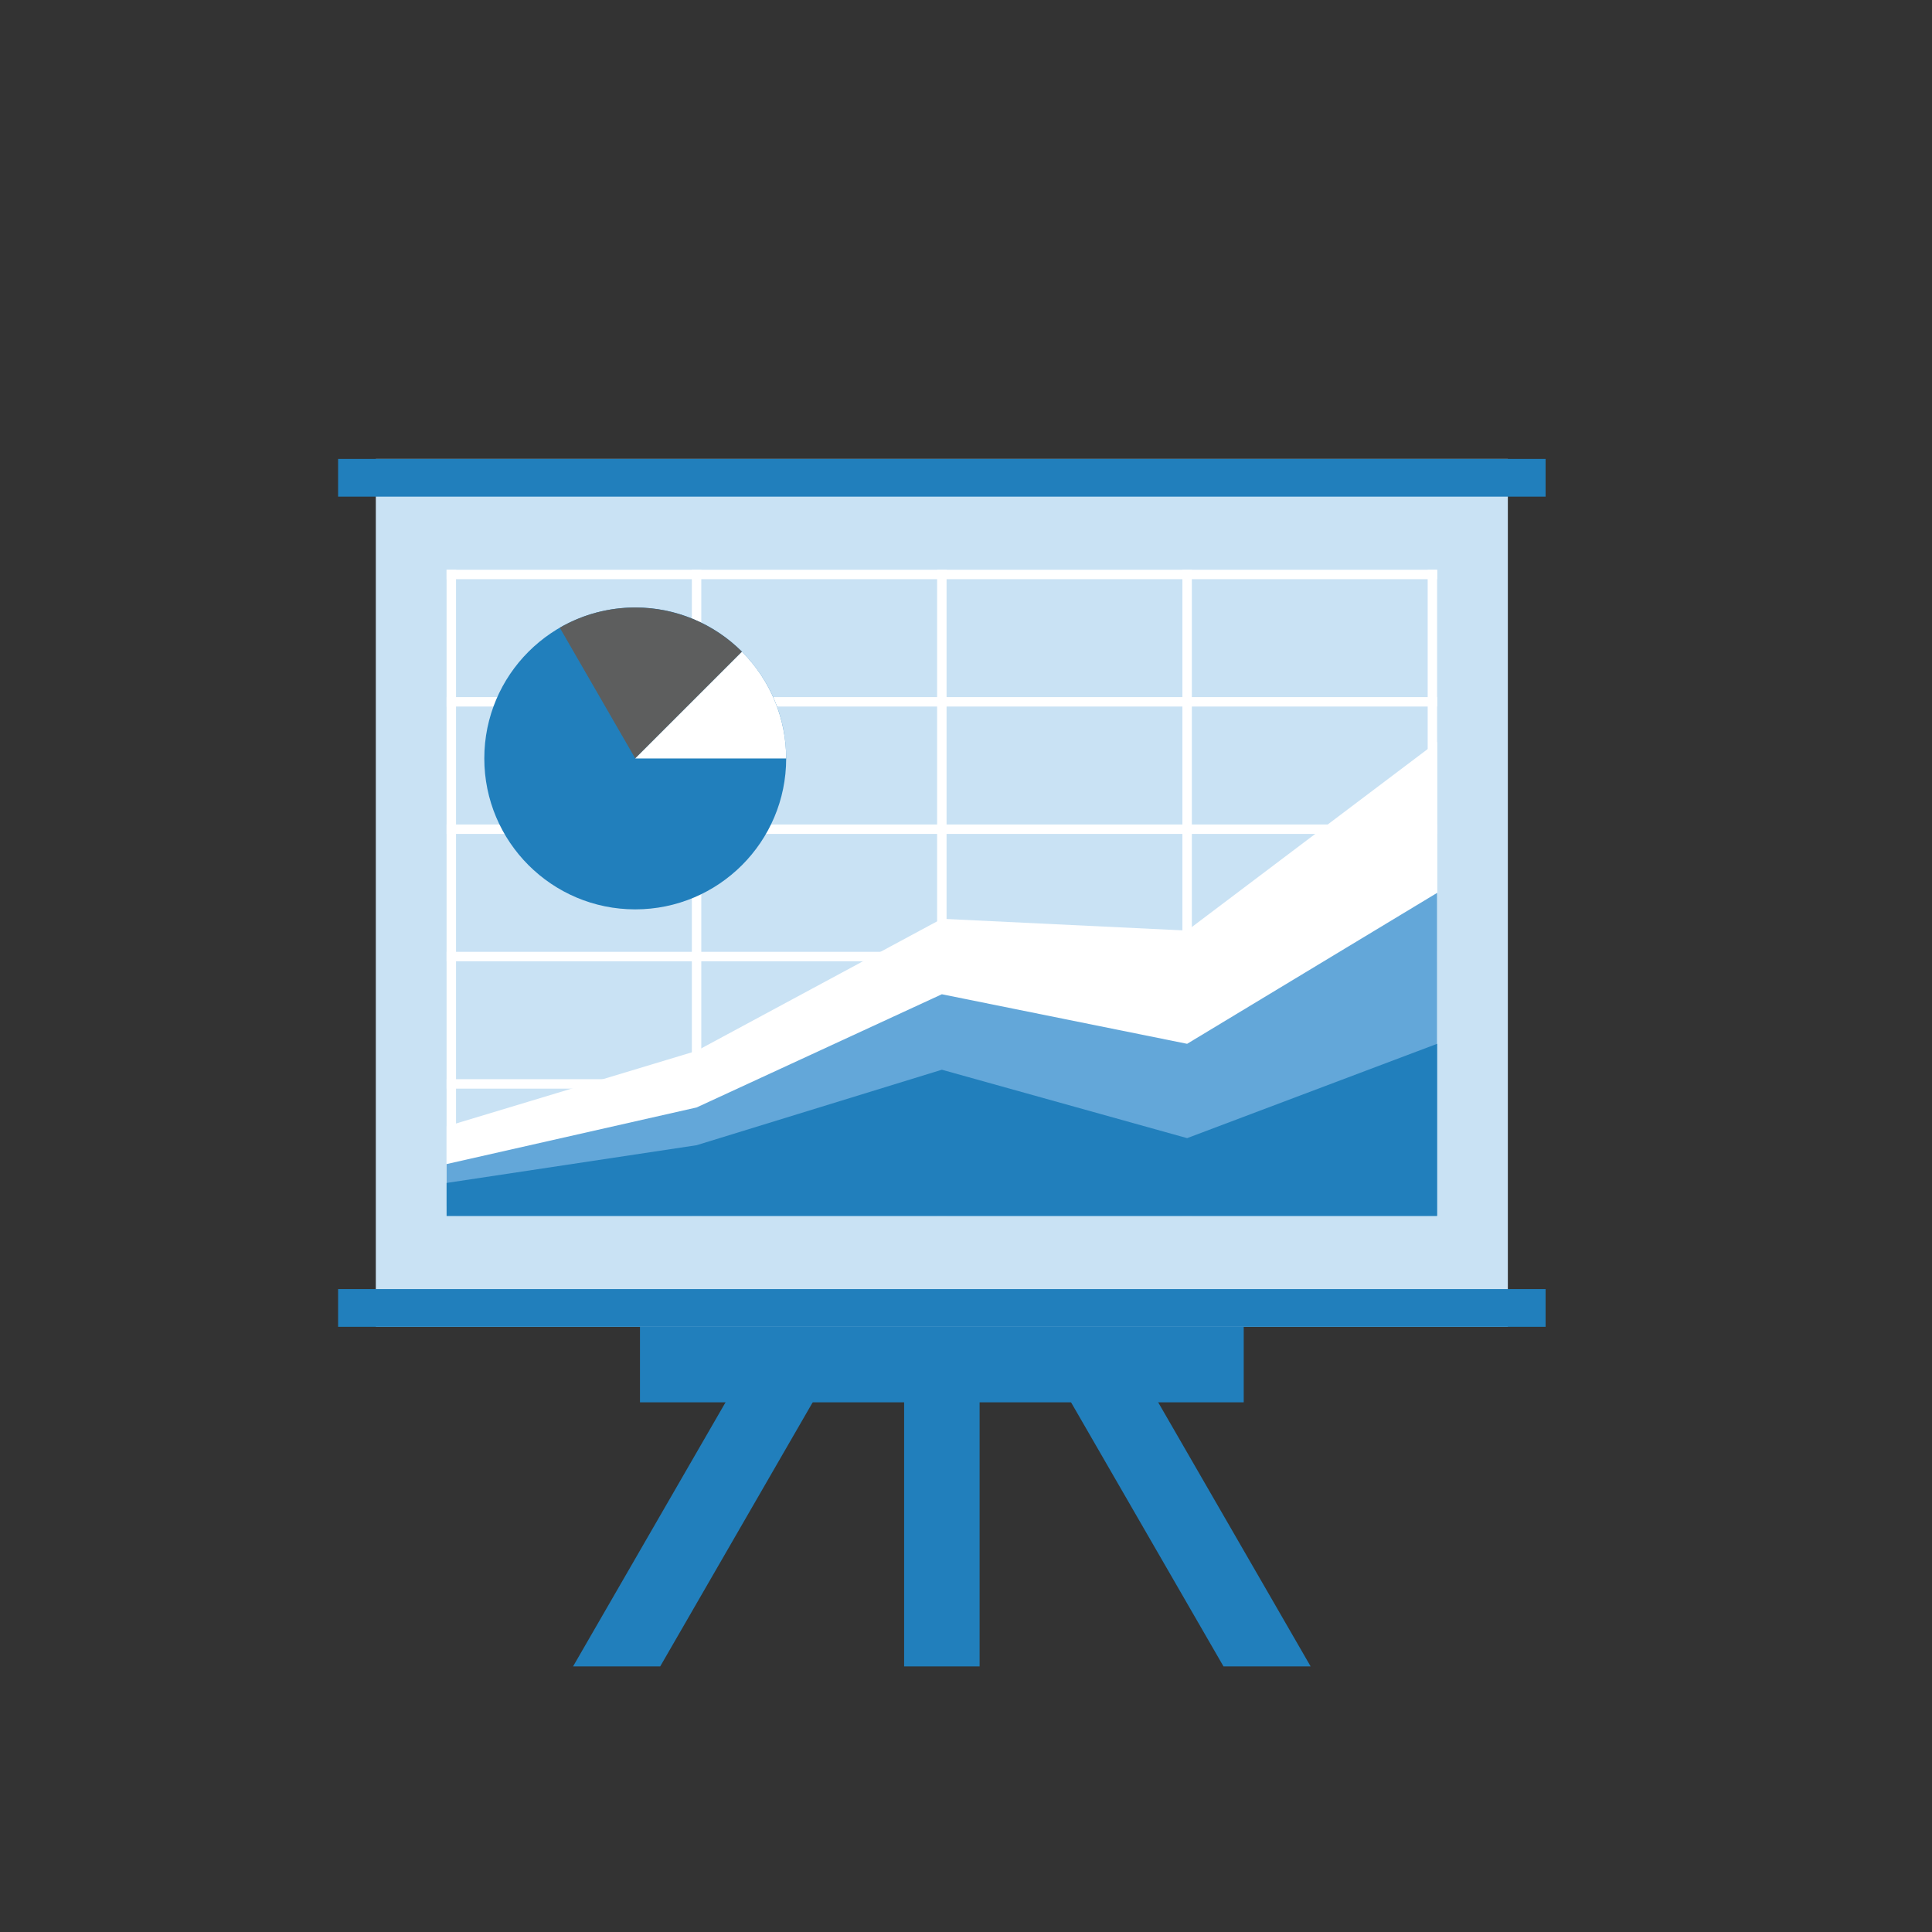 <?xml version="1.0" encoding="utf-8"?>
<!-- Generator: Adobe Illustrator 16.0.0, SVG Export Plug-In . SVG Version: 6.00 Build 0)  -->
<!DOCTYPE svg PUBLIC "-//W3C//DTD SVG 1.1//EN" "http://www.w3.org/Graphics/SVG/1.1/DTD/svg11.dtd">
<svg version="1.1" id="Layer_1" xmlns="http://www.w3.org/2000/svg" xmlns:xlink="http://www.w3.org/1999/xlink" x="0px" y="0px"
	 width="80px" height="80px" viewBox="-5 -5 80 80" enable-background="new -5 -5 80 80" xml:space="preserve">
<rect x="-5" y="-5" width="80" height="80" fill="#333333" stroke="none"/>
<rect x="32.438" y="39.003" fill="#217FBC" width="3.125" height="25"/>
<polygon fill="#217FBC" points="22.337,64.003 35.354,41.458 32.647,39.896 18.729,64.003 "/>
<polygon fill="#217FBC" points="45.663,64.003 32.647,41.458 35.354,39.896 49.271,64.003 "/>
<rect x="21.5" y="49.435" fill="#217FBC" width="25" height="3.632"/>
<rect x="10.562" y="14.003" fill="#C9E2F4" width="46.875" height="35.938"/>
<rect x="9" y="48.378" fill="#217FBC" width="50" height="1.562"/>
<g>
	<rect x="13.492" y="44.96" fill="#FFFFFF" width="41.016" height="0.391"/>
	<rect x="13.492" y="39.687" fill="#FFFFFF" width="41.016" height="0.391"/>
	<rect x="13.492" y="34.413" fill="#FFFFFF" width="41.016" height="0.391"/>
	<rect x="13.492" y="29.14" fill="#FFFFFF" width="41.016" height="0.391"/>
	<rect x="13.492" y="23.866" fill="#FFFFFF" width="41.016" height="0.39"/>
	<rect x="13.492" y="18.593" fill="#FFFFFF" width="41.016" height="0.39"/>
	<rect x="13.492" y="18.593" fill="#FFFFFF" width="0.391" height="26.758"/>
	<rect x="23.648" y="18.593" fill="#FFFFFF" width="0.391" height="26.758"/>
	<rect x="33.804" y="18.593" fill="#FFFFFF" width="0.391" height="26.758"/>
	<rect x="43.961" y="18.593" fill="#FFFFFF" width="0.391" height="26.758"/>
	<rect x="54.117" y="18.593" fill="#FFFFFF" width="0.391" height="26.758"/>
</g>
<rect x="9" y="14.003" fill="#217FBC" width="50" height="1.562"/>
<polygon fill="#FFFFFF" points="13.492,41.64 23.844,38.515 34,33.045 44.156,33.534 54.508,25.722 54.508,45.351 13.492,45.351 "/>
<polygon fill="#63A7D9" points="13.492,43.202 23.844,40.858 34,36.17 44.156,38.222 54.508,31.972 54.508,45.351 13.492,45.351 "/>
<polygon fill="#217FBC" points="13.492,43.983 23.844,42.421 34,39.295 44.156,42.128 54.508,38.222 54.508,45.351 13.492,45.351 
	"/>
<circle fill="#217FBC" cx="21.304" cy="26.405" r="6.25"/>
<path fill="#5D5E5E" d="M21.304,26.405l-3.125-5.413c0.95-0.548,2.028-0.837,3.125-0.837c1.658,0,3.248,0.659,4.42,1.831
	L21.304,26.405z"/>
<path fill="#FFFFFF" d="M21.304,26.405l4.42-4.419c0.58,0.58,1.04,1.269,1.354,2.028c0.315,0.758,0.476,1.571,0.476,2.392H21.304z"
	/>
</svg>
